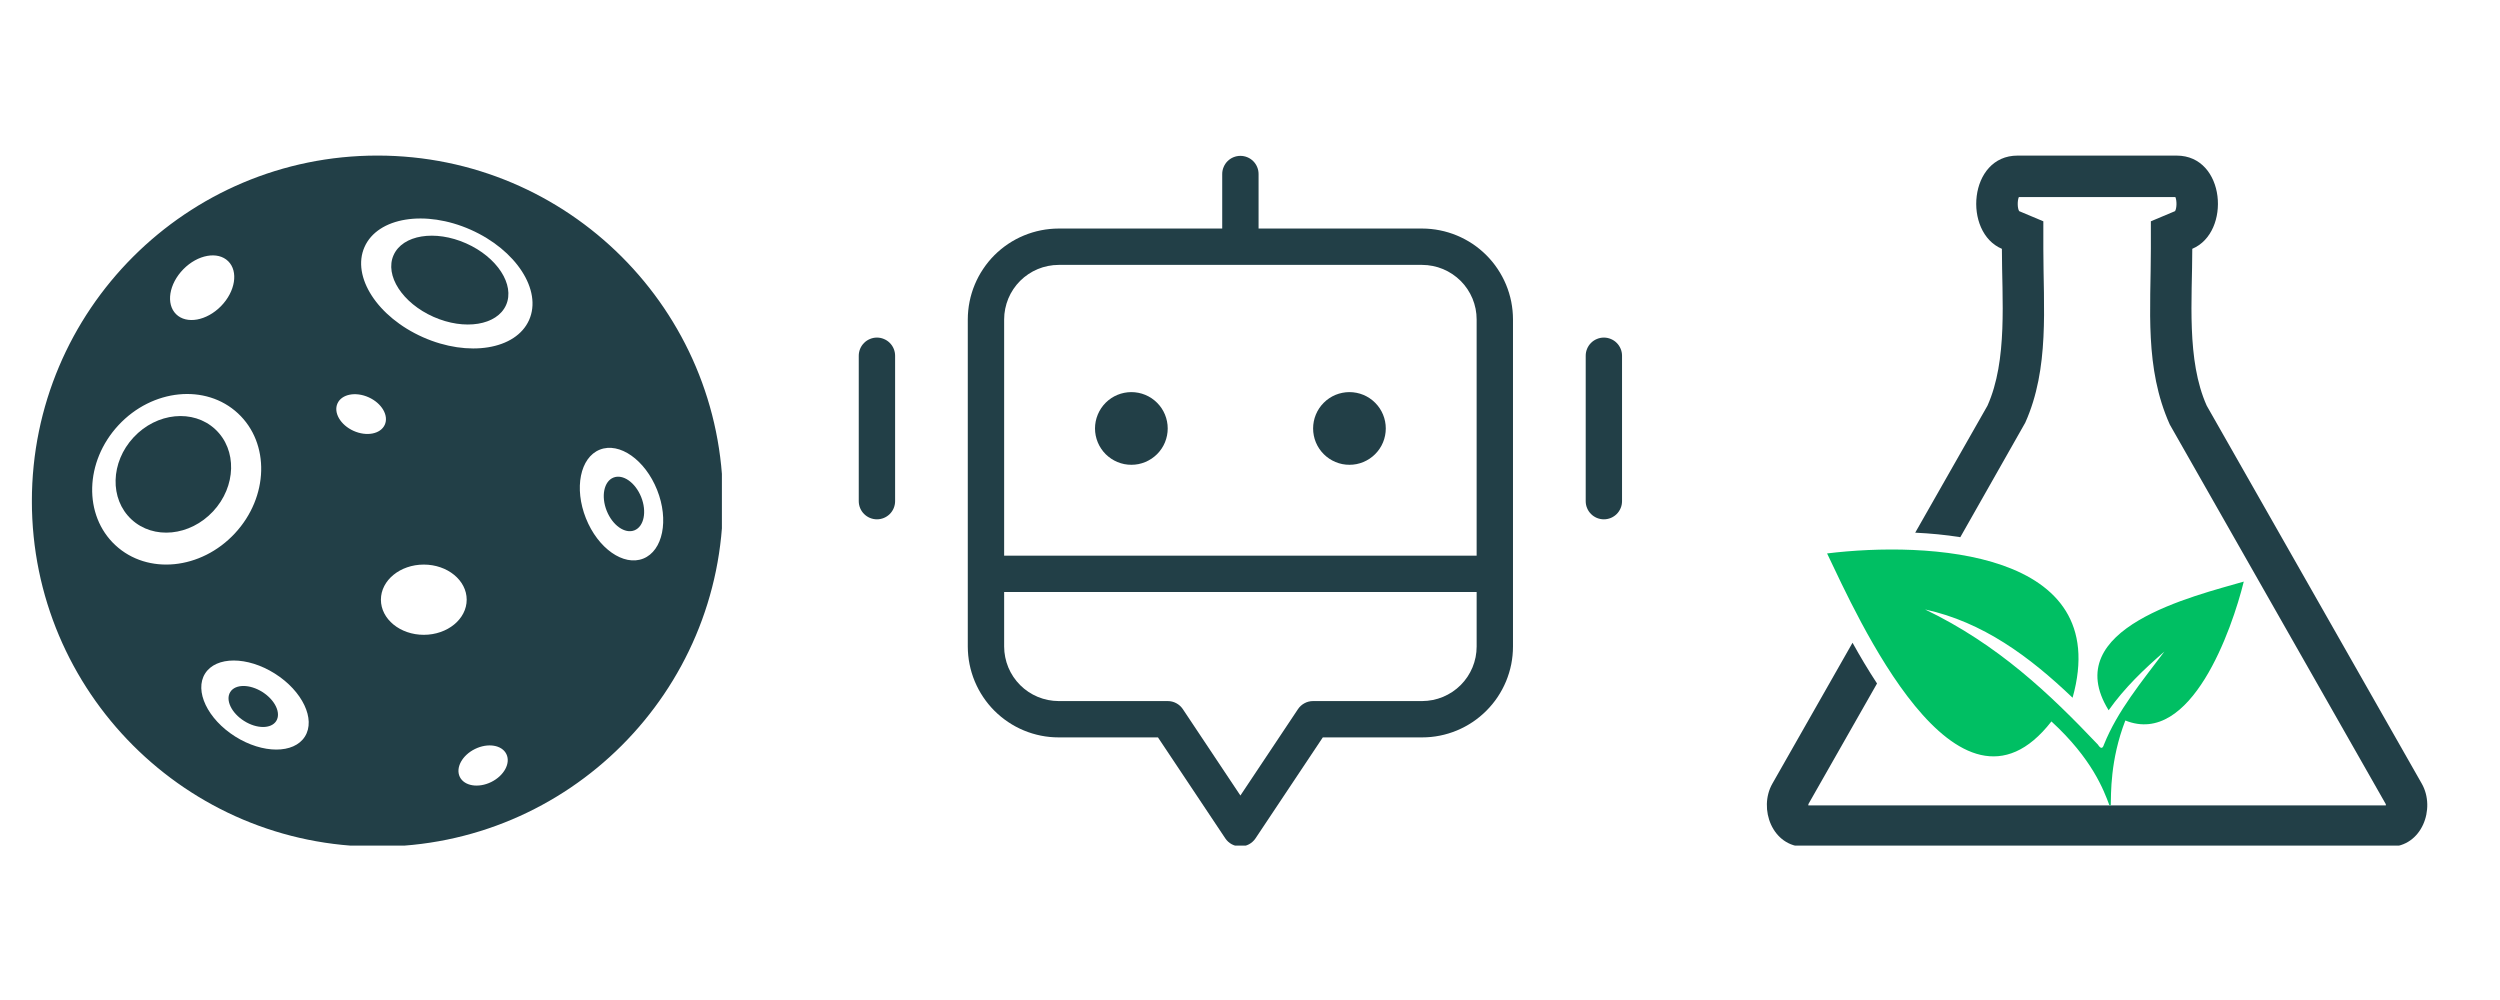 <?xml version="1.0" encoding="UTF-8" standalone="no"?><!DOCTYPE svg PUBLIC "-//W3C//DTD SVG 1.1//EN" "http://www.w3.org/Graphics/SVG/1.1/DTD/svg11.dtd"><svg width="100%" height="100%" viewBox="0 0 500 200" version="1.1" xmlns="http://www.w3.org/2000/svg" xmlns:xlink="http://www.w3.org/1999/xlink" xml:space="preserve" xmlns:serif="http://www.serif.com/" style="fill-rule:evenodd;clip-rule:evenodd;stroke-linejoin:round;stroke-miterlimit:2;"><g><clipPath id="_clip1"><rect x="171.75" y="31.12" width="153" height="138"/></clipPath><g clip-path="url(#_clip1)"><path d="M284.427,45.708l-32.713,0l-0,-10.901c-0,-0.484 -0.089,-0.948 -0.277,-1.39c-0.182,-0.448 -0.447,-0.839 -0.786,-1.183c-0.344,-0.338 -0.734,-0.604 -1.182,-0.786c-0.443,-0.182 -0.907,-0.276 -1.391,-0.276c-0.479,-0 -0.943,0.094 -1.391,0.276c-0.442,0.182 -0.838,0.448 -1.177,0.786c-0.343,0.344 -0.604,0.735 -0.786,1.183c-0.188,0.442 -0.281,0.906 -0.281,1.39l-0,10.901l-32.709,0c-1.192,0.006 -2.375,0.12 -3.547,0.355c-1.166,0.234 -2.302,0.578 -3.406,1.036c-1.104,0.458 -2.151,1.016 -3.14,1.677c-0.99,0.667 -1.912,1.417 -2.756,2.26c-0.843,0.844 -1.593,1.761 -2.255,2.756c-0.666,0.989 -1.224,2.036 -1.682,3.14c-0.458,1.099 -0.802,2.235 -1.037,3.407c-0.234,1.171 -0.349,2.354 -0.354,3.546l0,65.422c0.005,1.193 0.12,2.375 0.354,3.547c0.235,1.167 0.579,2.302 1.037,3.406c0.458,1.099 1.016,2.146 1.682,3.141c0.662,0.99 1.412,1.906 2.255,2.75c0.844,0.844 1.766,1.599 2.756,2.26c0.989,0.667 2.036,1.224 3.14,1.683c1.104,0.458 2.24,0.802 3.406,1.036c1.172,0.235 2.355,0.349 3.547,0.349l19.86,0l13.463,20.193c0.167,0.245 0.36,0.474 0.578,0.672c0.224,0.203 0.464,0.375 0.73,0.515c0.265,0.141 0.541,0.245 0.833,0.318c0.286,0.073 0.583,0.109 0.88,0.109c0.302,0 0.594,-0.036 0.886,-0.109c0.291,-0.073 0.567,-0.177 0.833,-0.318c0.26,-0.14 0.505,-0.312 0.724,-0.515c0.224,-0.198 0.416,-0.427 0.583,-0.672l13.458,-20.193l19.865,0c1.193,0 2.375,-0.114 3.542,-0.349c1.172,-0.234 2.307,-0.578 3.411,-1.036c1.099,-0.459 2.146,-1.016 3.141,-1.683c0.989,-0.661 1.906,-1.416 2.75,-2.26c0.844,-0.844 1.599,-1.76 2.26,-2.75c0.662,-0.995 1.224,-2.042 1.683,-3.141c0.453,-1.104 0.802,-2.239 1.036,-3.406c0.229,-1.172 0.349,-2.354 0.349,-3.547l-0,-65.422c-0,-1.192 -0.12,-2.375 -0.349,-3.546c-0.234,-1.172 -0.583,-2.308 -1.036,-3.407c-0.459,-1.104 -1.021,-2.151 -1.683,-3.14c-0.661,-0.995 -1.416,-1.912 -2.26,-2.756c-0.844,-0.843 -1.761,-1.593 -2.75,-2.26c-0.995,-0.661 -2.042,-1.219 -3.141,-1.677c-1.104,-0.458 -2.239,-0.802 -3.411,-1.036c-1.167,-0.235 -2.349,-0.349 -3.542,-0.355Zm10.901,83.599c0,0.714 -0.068,1.427 -0.208,2.125c-0.141,0.703 -0.349,1.386 -0.62,2.047c-0.276,0.662 -0.615,1.287 -1.01,1.886c-0.396,0.593 -0.849,1.145 -1.355,1.651c-0.51,0.505 -1.057,0.958 -1.651,1.354c-0.599,0.396 -1.224,0.734 -1.885,1.01c-0.661,0.271 -1.344,0.479 -2.047,0.62c-0.703,0.141 -1.411,0.208 -2.125,0.214l-21.807,-0c-0.61,-0 -1.182,0.14 -1.714,0.427c-0.536,0.286 -0.974,0.682 -1.312,1.187l-11.516,17.276l-11.51,-17.276c-0.339,-0.505 -0.776,-0.901 -1.313,-1.187c-0.536,-0.287 -1.104,-0.427 -1.713,-0.427l-21.808,-0c-0.718,-0.006 -1.427,-0.073 -2.125,-0.214c-0.703,-0.141 -1.385,-0.349 -2.046,-0.62c-0.662,-0.276 -1.292,-0.614 -1.886,-1.01c-0.594,-0.396 -1.146,-0.849 -1.651,-1.354c-0.505,-0.506 -0.958,-1.058 -1.354,-1.651c-0.401,-0.599 -0.734,-1.224 -1.011,-1.886c-0.27,-0.661 -0.479,-1.344 -0.619,-2.047c-0.141,-0.698 -0.214,-1.411 -0.214,-2.125l0,-10.906l94.5,0l0,10.906Zm0,-18.172l-94.5,0l0,-47.25c0,-0.718 0.073,-1.427 0.214,-2.13c0.14,-0.698 0.349,-1.38 0.619,-2.041c0.277,-0.662 0.61,-1.292 1.011,-1.886c0.396,-0.594 0.849,-1.146 1.354,-1.651c0.505,-0.505 1.057,-0.958 1.651,-1.354c0.594,-0.401 1.224,-0.734 1.886,-1.01c0.661,-0.277 1.343,-0.48 2.046,-0.62c0.698,-0.141 1.407,-0.214 2.125,-0.214l72.693,0c0.714,0 1.422,0.073 2.125,0.214c0.703,0.14 1.386,0.343 2.047,0.62c0.661,0.276 1.286,0.609 1.885,1.01c0.594,0.396 1.141,0.849 1.651,1.354c0.506,0.505 0.959,1.057 1.355,1.651c0.395,0.594 0.734,1.224 1.01,1.886c0.271,0.661 0.479,1.343 0.62,2.041c0.14,0.703 0.208,1.412 0.208,2.13l0,47.25Zm-61.786,-25.442c-0,0.474 -0.047,0.948 -0.141,1.416c-0.094,0.469 -0.229,0.922 -0.411,1.365c-0.183,0.443 -0.407,0.859 -0.672,1.255c-0.266,0.396 -0.568,0.766 -0.907,1.104c-0.338,0.334 -0.703,0.636 -1.099,0.901c-0.401,0.266 -0.817,0.49 -1.26,0.672c-0.437,0.183 -0.896,0.323 -1.359,0.417c-0.469,0.094 -0.943,0.135 -1.422,0.135c-0.474,0 -0.948,-0.041 -1.417,-0.135c-0.469,-0.094 -0.922,-0.234 -1.364,-0.417c-0.443,-0.182 -0.86,-0.406 -1.256,-0.672c-0.395,-0.265 -0.765,-0.567 -1.104,-0.901c-0.338,-0.338 -0.635,-0.708 -0.901,-1.104c-0.265,-0.396 -0.489,-0.812 -0.672,-1.255c-0.182,-0.443 -0.323,-0.896 -0.416,-1.365c-0.094,-0.468 -0.141,-0.942 -0.141,-1.416c-0,-0.479 0.047,-0.953 0.141,-1.422c0.093,-0.464 0.234,-0.922 0.416,-1.36c0.183,-0.442 0.407,-0.859 0.672,-1.26c0.266,-0.396 0.563,-0.76 0.901,-1.099c0.339,-0.338 0.709,-0.641 1.104,-0.906c0.396,-0.266 0.813,-0.49 1.256,-0.672c0.442,-0.182 0.895,-0.318 1.364,-0.411c0.469,-0.094 0.943,-0.141 1.417,-0.141c0.479,-0 0.953,0.047 1.422,0.141c0.463,0.093 0.922,0.229 1.359,0.411c0.443,0.182 0.859,0.406 1.26,0.672c0.396,0.265 0.761,0.568 1.099,0.906c0.339,0.339 0.641,0.703 0.907,1.099c0.265,0.401 0.489,0.818 0.672,1.26c0.182,0.438 0.317,0.896 0.411,1.36c0.094,0.469 0.141,0.943 0.141,1.422Zm43.614,-0c0,0.474 -0.047,0.948 -0.14,1.416c-0.089,0.469 -0.23,0.922 -0.412,1.365c-0.182,0.443 -0.406,0.859 -0.672,1.255c-0.265,0.396 -0.567,0.766 -0.906,1.104c-0.333,0.334 -0.703,0.636 -1.099,0.901c-0.396,0.266 -0.818,0.49 -1.255,0.672c-0.443,0.183 -0.896,0.323 -1.365,0.417c-0.468,0.094 -0.942,0.135 -1.422,0.135c-0.474,0 -0.948,-0.041 -1.416,-0.135c-0.469,-0.094 -0.922,-0.234 -1.365,-0.417c-0.437,-0.182 -0.859,-0.406 -1.255,-0.672c-0.396,-0.265 -0.766,-0.567 -1.099,-0.901c-0.339,-0.338 -0.641,-0.708 -0.906,-1.104c-0.266,-0.396 -0.49,-0.812 -0.672,-1.255c-0.182,-0.443 -0.323,-0.896 -0.412,-1.365c-0.093,-0.468 -0.14,-0.942 -0.14,-1.416c-0,-0.479 0.047,-0.953 0.14,-1.422c0.089,-0.464 0.23,-0.922 0.412,-1.36c0.182,-0.442 0.406,-0.859 0.672,-1.26c0.265,-0.396 0.567,-0.76 0.906,-1.099c0.333,-0.338 0.703,-0.641 1.099,-0.906c0.396,-0.266 0.818,-0.49 1.255,-0.672c0.443,-0.182 0.896,-0.318 1.365,-0.411c0.468,-0.094 0.942,-0.141 1.416,-0.141c0.48,-0 0.954,0.047 1.422,0.141c0.469,0.093 0.922,0.229 1.365,0.411c0.437,0.182 0.859,0.406 1.255,0.672c0.396,0.265 0.766,0.568 1.099,0.906c0.339,0.339 0.641,0.703 0.906,1.099c0.266,0.401 0.49,0.818 0.672,1.26c0.182,0.438 0.323,0.896 0.412,1.36c0.093,0.469 0.14,0.943 0.14,1.422Zm-98.135,-14.542l-0,29.078c-0,0.485 -0.094,0.948 -0.276,1.391c-0.183,0.448 -0.448,0.838 -0.787,1.182c-0.343,0.339 -0.734,0.599 -1.182,0.787c-0.443,0.182 -0.906,0.276 -1.391,0.276c-0.479,-0 -0.942,-0.094 -1.39,-0.276c-0.443,-0.188 -0.839,-0.448 -1.177,-0.787c-0.344,-0.344 -0.604,-0.734 -0.792,-1.182c-0.182,-0.443 -0.276,-0.906 -0.276,-1.391l-0,-29.078c-0,-0.479 0.094,-0.943 0.276,-1.391c0.188,-0.442 0.448,-0.838 0.792,-1.177c0.338,-0.343 0.734,-0.604 1.177,-0.786c0.448,-0.188 0.911,-0.281 1.39,-0.281c0.485,-0 0.948,0.093 1.391,0.281c0.448,0.182 0.839,0.443 1.182,0.786c0.339,0.339 0.604,0.735 0.787,1.177c0.182,0.448 0.276,0.912 0.276,1.391Zm145.385,0l0,29.078c0,0.485 -0.088,0.948 -0.276,1.391c-0.182,0.448 -0.448,0.838 -0.786,1.182c-0.339,0.339 -0.735,0.599 -1.177,0.787c-0.448,0.182 -0.912,0.276 -1.396,0.276c-0.479,-0 -0.943,-0.094 -1.391,-0.276c-0.442,-0.188 -0.838,-0.448 -1.177,-0.787c-0.338,-0.344 -0.604,-0.734 -0.786,-1.182c-0.188,-0.443 -0.276,-0.906 -0.276,-1.391l-0,-29.078c-0,-0.479 0.088,-0.943 0.276,-1.391c0.182,-0.442 0.448,-0.838 0.786,-1.177c0.339,-0.343 0.735,-0.604 1.177,-0.786c0.448,-0.188 0.912,-0.281 1.391,-0.281c0.484,-0 0.948,0.093 1.396,0.281c0.442,0.182 0.838,0.443 1.177,0.786c0.338,0.339 0.604,0.735 0.786,1.177c0.188,0.448 0.276,0.912 0.276,1.391Z" style="fill:#223f47;fill-rule:nonzero;"/></g></g><g><clipPath id="_clip2"><rect x="353.333" y="31.12" width="133.333" height="138"/></clipPath><g clip-path="url(#_clip2)"><path d="M360.896,169.365c-6.453,-0 -9.255,-7.657 -6.422,-12.636l16.031,-28.177c1.516,2.729 3.151,5.484 4.901,8.146l-13.719,24.109c-0.026,0.063 -0.031,0.162 -0.031,0.271l115.521,0c0.01,-0.104 0,-0.198 -0.016,-0.245c-14.401,-25.312 -28.807,-50.619 -43.208,-75.932c-5.078,-11.333 -3.781,-23.115 -3.781,-35.135l-0,-5.506l4.844,-2.036c0.354,-0.604 0.369,-2.089 0.062,-2.807l-31.312,-0c-0.308,0.718 -0.297,2.203 0.057,2.807l4.844,2.036l-0,5.506c-0,11.583 1.271,23.89 -3.62,34.776l-12.984,22.896c-2.985,-0.48 -6,-0.756 -9.021,-0.902l14.448,-25.39c4.088,-9.115 2.89,-21.432 2.89,-31.38c-7.802,-3.282 -6.672,-18.646 3.13,-18.646l31.818,-0c9.802,-0 10.927,15.364 3.13,18.64c0,9.943 -1.198,22.271 2.891,31.381l43.005,75.583c2.839,4.979 0.031,12.635 -6.422,12.635l-117.036,0l-0,0.006Z" style="fill:#223f47;"/></g></g><path d="M365.417,110.688c19.88,-2.443 57.422,-0.808 49.099,28.859c-8.641,-8.266 -17.98,-15.146 -29.5,-17.656c14.588,7.02 24.875,16.828 34.562,27.026c0.484,0.75 0.912,0.979 1.214,-0c2.708,-6.75 7.567,-12.604 12.083,-18.604c-4.057,3.51 -7.948,7.223 -11.146,11.739c-10.239,-16.479 17.25,-22.88 27.026,-25.734c-2.349,9.521 -10.531,33.083 -23.687,27.781c-3.089,7.984 -2.834,14.74 -2.917,16.984l-0.26,0c-1.151,-3.088 -3.469,-9.328 -11.605,-16.797c-18.849,24.23 -38.979,-21.333 -44.869,-33.598Z" style="fill:#00bf63;"/><g><clipPath id="_clip3"><rect x="6.38" y="31.12" width="138" height="138"/></clipPath><g clip-path="url(#_clip3)"><path d="M128.651,111.719c-3.932,1.567 -9.062,-2.037 -11.464,-8.052c-2.401,-6.021 -1.161,-12.167 2.771,-13.735c3.933,-1.567 9.063,2.037 11.464,8.052c2.401,6.016 1.156,12.167 -2.771,13.735Zm-22.828,-47.724c-2.63,5.937 -12.136,7.484 -21.224,3.453c-9.094,-4.031 -14.328,-12.115 -11.693,-18.052c2.636,-5.938 12.141,-7.485 21.229,-3.453c9.089,4.031 14.323,12.114 11.688,18.052Zm-7.578,92.411c-2.573,1.261 -5.386,0.802 -6.281,-1.021c-0.891,-1.828 0.468,-4.328 3.036,-5.588c2.573,-1.261 5.385,-0.807 6.276,1.021c0.896,1.823 -0.464,4.323 -3.031,5.588Zm-13.485,-29.442c-4.739,-0 -8.578,-3.146 -8.578,-7.026c0,-3.875 3.839,-7.021 8.578,-7.021c4.74,-0 8.579,3.146 8.579,7.021c-0,3.88 -3.839,7.026 -8.579,7.026Zm-14.052,-40.792c-2.609,-1.177 -4.047,-3.641 -3.208,-5.49c0.839,-1.854 3.63,-2.396 6.24,-1.218c2.614,1.182 4.052,3.64 3.213,5.494c-0.838,1.849 -3.635,2.391 -6.245,1.214Zm-9.729,61.146c-2.193,3.474 -8.443,3.458 -13.953,-0.021c-5.51,-3.484 -8.198,-9.125 -6.005,-12.594c2.198,-3.474 8.443,-3.463 13.953,0.016c5.516,3.484 8.203,9.125 6.005,12.599Zm-37.901,-38.276c-6.427,-5.974 -6.151,-16.724 0.62,-24.006c6.771,-7.281 17.469,-8.338 23.896,-2.364c6.432,5.979 6.151,16.724 -0.62,24.005c-6.771,7.281 -17.469,8.344 -23.896,2.365Zm13.589,-55.193c2.875,-2.927 6.89,-3.651 8.968,-1.609c2.079,2.036 1.433,6.067 -1.437,8.994c-2.88,2.933 -6.891,3.651 -8.969,1.615c-2.083,-2.042 -1.437,-6.068 1.438,-9Zm38.817,-22.734c-38.166,-0 -69.109,30.942 -69.109,69.109c-0,38.172 30.943,69.109 69.109,69.109c38.167,0 69.11,-30.937 69.11,-69.109c-0,-38.167 -30.943,-69.109 -69.11,-69.109" style="fill:#223f47;fill-rule:nonzero;"/></g></g><path d="M93.224,48.672c-6.214,-2.755 -12.708,-1.703 -14.51,2.359c-1.803,4.058 1.776,9.584 7.989,12.339c6.214,2.755 12.708,1.698 14.511,-2.36c1.802,-4.062 -1.782,-9.583 -7.99,-12.338" style="fill:#223f47;fill-rule:nonzero;"/><path d="M128.24,99.417c-1.167,-2.917 -3.651,-4.662 -5.553,-3.901c-1.901,0.76 -2.505,3.734 -1.343,6.651c1.166,2.911 3.651,4.656 5.552,3.896c1.901,-0.761 2.505,-3.735 1.344,-6.646" style="fill:#223f47;fill-rule:nonzero;"/><path d="M43.047,85.854c-4.391,-4.083 -11.703,-3.359 -16.333,1.62c-4.625,4.974 -4.818,12.323 -0.422,16.406c4.395,4.089 11.703,3.36 16.333,-1.614c4.63,-4.98 4.818,-12.323 0.422,-16.412" style="fill:#223f47;fill-rule:nonzero;"/><path d="M52.484,138.401c-2.541,-1.604 -5.416,-1.609 -6.427,-0.005c-1.01,1.594 0.224,4.193 2.766,5.797c2.536,1.604 5.411,1.604 6.422,0.01c1.01,-1.599 -0.229,-4.198 -2.761,-5.802" style="fill:#223f47;fill-rule:nonzero;"/></svg>